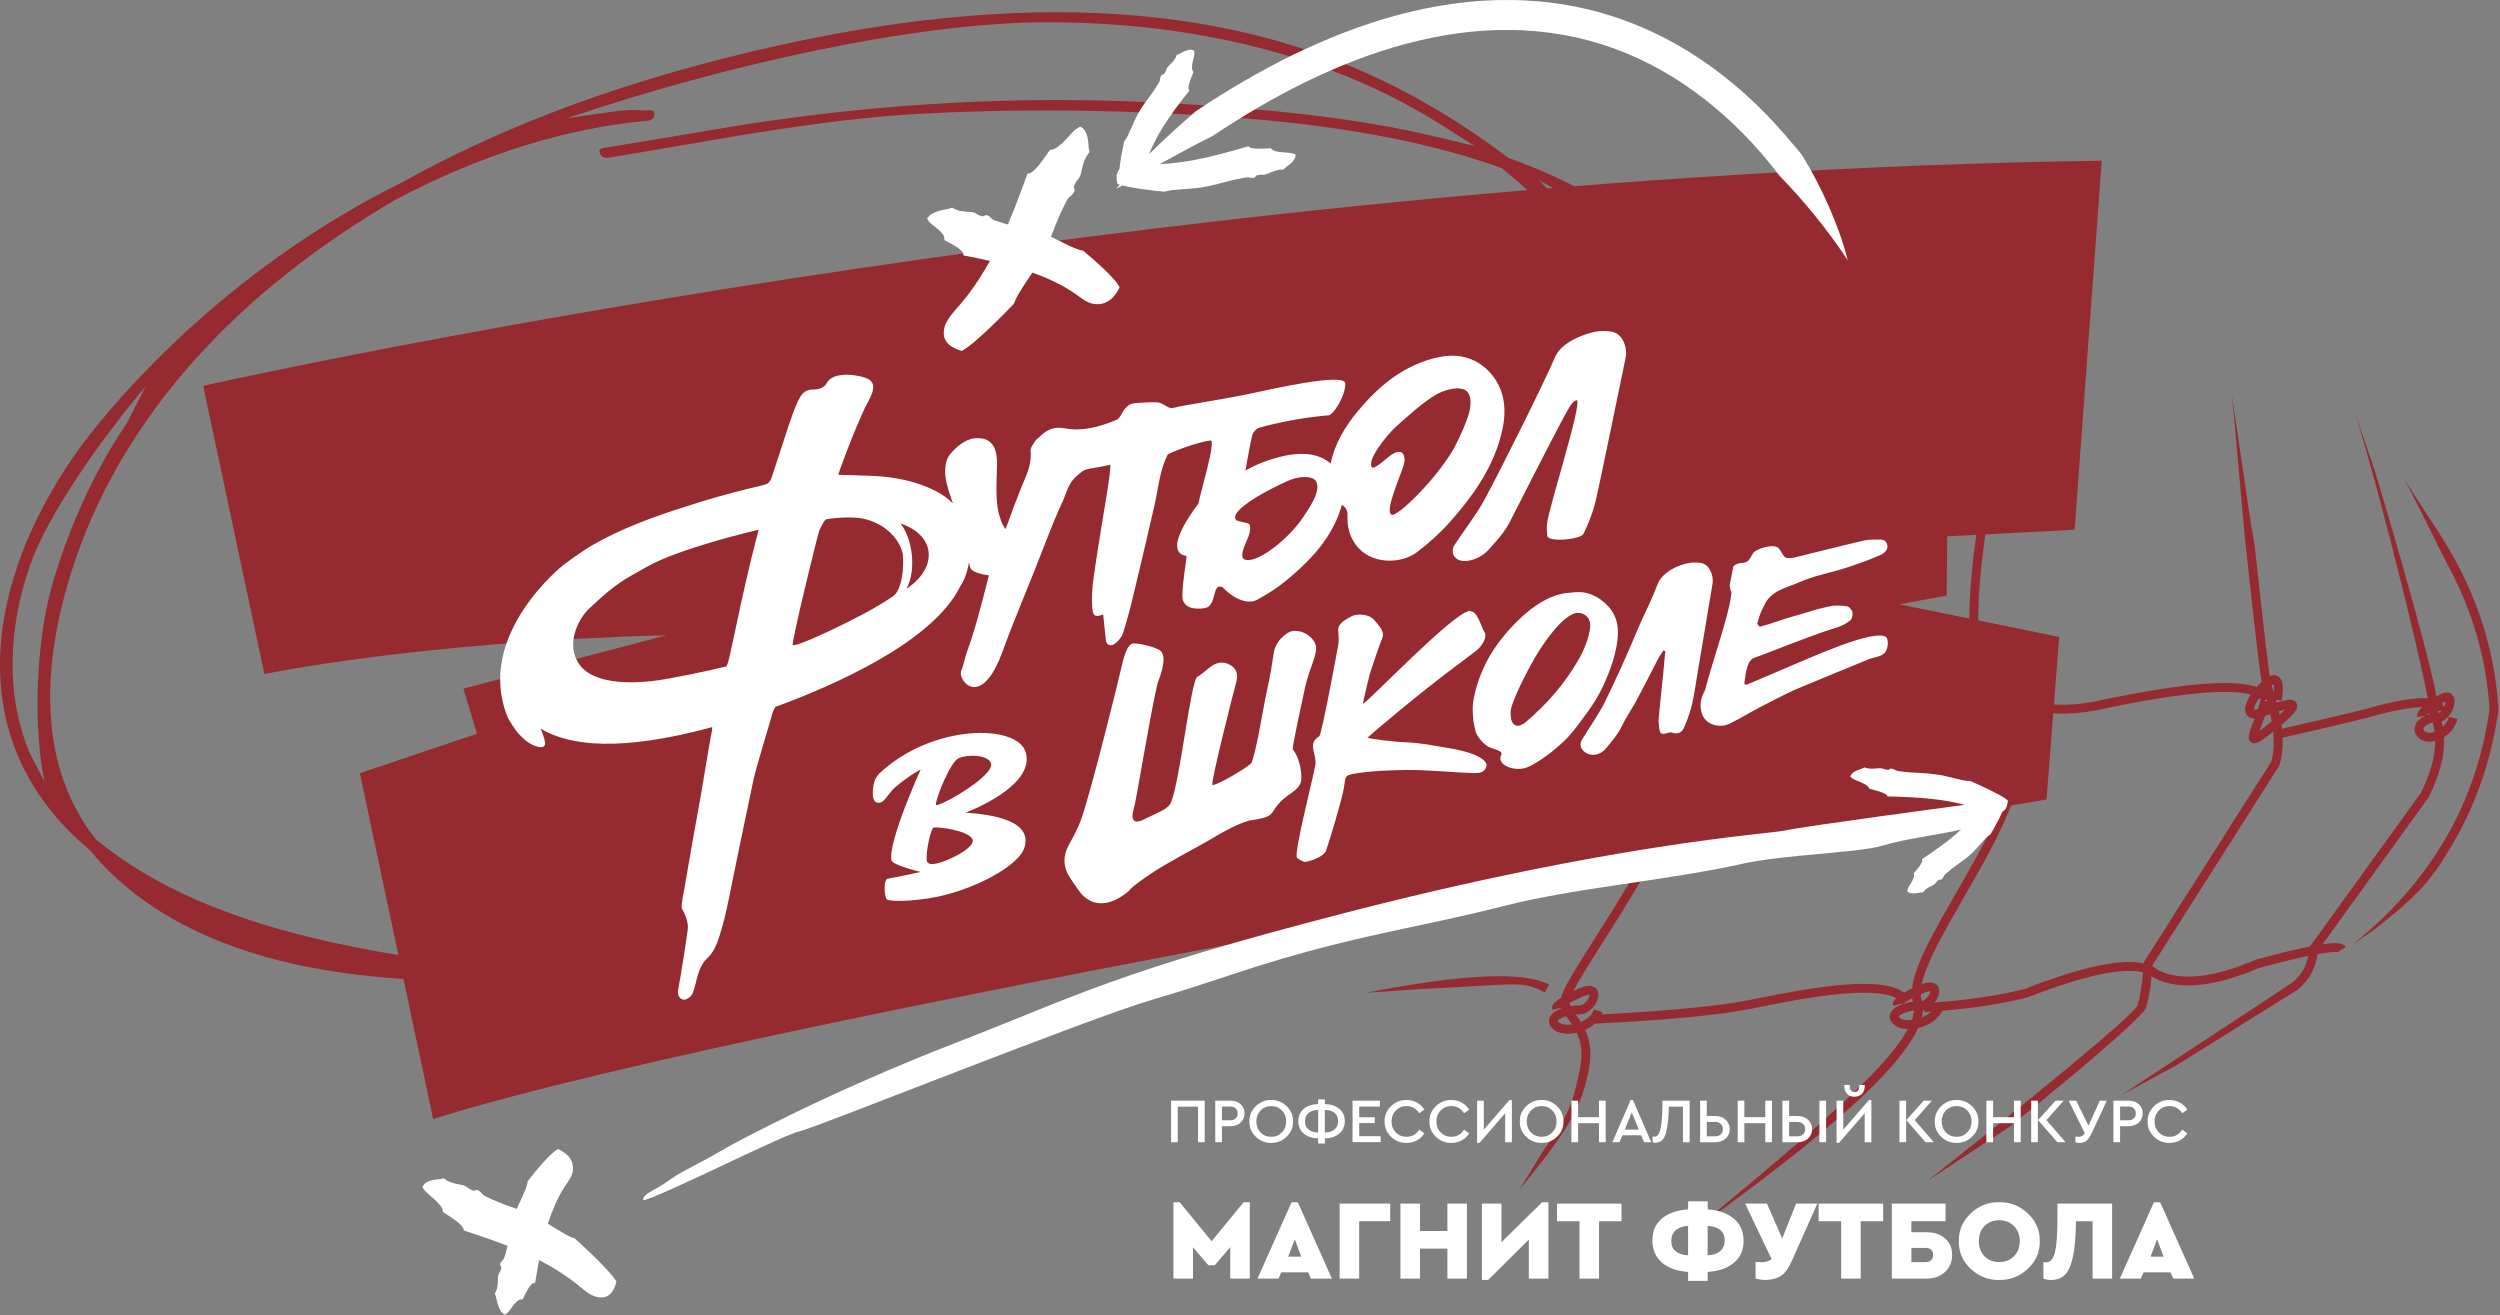 <?xml version="1.0" encoding="UTF-8"?> <svg xmlns="http://www.w3.org/2000/svg" width="804" height="423" viewBox="0 0 804 423" fill="none"><rect x="0" y="0" width="804" height="423" fill="#808080" stroke="none"/> <g clip-path="url(#clip0_573_42202)"> <g clip-path="url(#clip1_573_42202)"> <path fill-rule="evenodd" clip-rule="evenodd" d="M444.32 215.08C485.82 206.23 511.46 204.02 520.63 208.54L521.89 205.97C512.08 201.14 486.68 203.15 444.46 212.13L444.32 215.09V215.08Z" fill="#CCCCCC"></path> <path fill-rule="evenodd" clip-rule="evenodd" d="M496.83 319.13L498.13 316.59C489.85 312.34 470.47 313.21 439.25 319.28L456.63 318.09C488.37 316.62 489.13 315.19 496.83 319.14V319.13Z" fill="#952B30"></path> <path fill-rule="evenodd" clip-rule="evenodd" d="M543.61 222.33C593.36 220.42 622.15 218.92 629.19 217.88L628.77 215.05C621.84 216.08 593.15 217.56 543.5 219.47L543.61 222.33Z" fill="#CCCCCC"></path> <path fill-rule="evenodd" clip-rule="evenodd" d="M803.49 228.27C802.55 211.32 797.77 194.94 789.3 179.57C787.84 176.93 786.27 174.31 784.59 171.7L772.85 153.6C774.94 156.71 785.05 177.78 786.8 180.95C795.04 195.89 799.7 211.82 800.63 228.28C798.5 243.3 793.72 257.27 786.42 269.8C779.09 282.37 769.01 293.85 756.45 303.92L764.31 298.4C777.14 288.11 781.38 284.12 788.89 271.24C796.41 258.36 801.32 243.99 803.48 228.54L803.51 228.4V228.26L803.49 228.27Z" fill="#952B30"></path> <path fill-rule="evenodd" clip-rule="evenodd" d="M725.56 308.61L725.37 308.68C711.78 314.5 701.27 315.62 694.12 312C693.56 311.54 692.93 311.14 692.23 310.8C692.24 310.65 692.25 310.5 692.26 310.35L732.91 246.4L733.01 246.24L733.07 246.06C733.88 243.5 734.21 240.57 734.08 237.24C752.07 233.15 762.51 230.62 765.98 229.53C772.39 227.97 776.43 227.44 778.97 227.38C777.52 228.77 777.22 229.74 777.36 230.61L779.91 230.2C778.61 230.83 777.49 231.73 776.92 232.84C776.25 234.14 776.42 235.59 777.38 236.81C778.22 237.86 779.52 238.46 781.04 238.53C781.65 238.56 782.29 238.51 782.95 238.36C783.02 238.34 783.1 238.32 783.17 238.31C783.17 243.26 781.64 248.82 778.59 254.94L742.9 304.38C738.82 305.19 733.23 306.54 725.55 308.61H725.56ZM531.53 159.39C529.08 174.29 527.18 191.09 528.58 204.86C527.46 205.44 526.62 206.22 526.06 207.2C525 209.07 525.06 211.58 526.21 214.67L528.89 213.67C528.05 211.41 527.93 209.71 528.55 208.61C528.66 208.41 528.8 208.24 528.97 208.07C529.23 209.79 529.53 211.46 529.91 213.05L529.35 213.52L530.01 213.46C530.32 214.74 530.67 215.96 531.08 217.14C529.94 217.24 528.7 217.28 527.38 217.24L527.3 220.1C529.04 220.15 530.65 220.08 532.15 219.9C533.56 223.14 535.4 225.9 537.74 228.02C551.68 240.66 527.34 279.03 512.79 301.95C506.41 312.02 502.77 317.84 502.03 320.88C499.41 322.53 498.93 323.64 499.2 324.76L501.98 324.1C502 324.19 502 324.28 502 324.35C500.32 325 498.9 325.96 498.37 327.24C498.12 327.82 497.73 329.35 499.36 330.86C500.39 331.81 501.93 332.35 503.73 332.44C504.77 332.49 505.9 332.38 507.06 332.12C508.41 334.95 509.22 338.67 508.01 344.27C505.72 354.93 504.79 358.32 496.02 370.53L488.62 382.67C505 362.67 508.38 356.14 510.8 344.87C512.13 338.67 511.26 334.42 509.8 331.22C510.99 330.69 512.04 330.01 512.92 329.21C536.27 328.04 553.08 326.44 562.88 324.47L564.41 324.16C572.23 322.58 582.93 320.42 592.5 319.59C602.38 318.73 607.36 319.64 609.81 320.97C608.78 321.92 608.6 322.69 608.79 323.47L611.57 322.79C611.59 322.87 611.6 322.95 611.6 323.02C609.9 323.66 608.47 324.61 607.95 325.88C607.71 326.45 607.34 327.95 608.97 329.42C610 330.35 611.54 330.87 613.32 330.96C613.39 330.96 613.46 330.96 613.53 330.96C611.45 334.88 607.5 340.11 600.52 347.08C592.693 354.9 581.8 364.673 567.84 376.4L546.38 394.33C571.8 376.16 590.69 360.94 602.54 349.1C609.87 341.77 614.64 335.64 616.89 330.59C617.01 330.56 617.13 330.54 617.25 330.51C620.74 329.6 623.43 327.59 624.64 325.06C635.43 324.14 644.68 322.68 652.18 320.71L652.34 320.66C665.2 315.64 681.15 310.61 689.21 312.72C688.78 317.52 688.16 321.12 687.37 323.41C686.62 325.08 676.89 334.6 620.11 379.6L646.24 362.4C678.84 336.26 689.56 325.79 690.06 324.37C690.89 321.97 691.53 318.54 691.97 313.94C692.11 314.05 692.26 314.15 692.39 314.26L692.52 314.37L692.67 314.45C700.6 318.56 711.95 317.51 726.41 311.33C733.45 309.43 738.58 308.2 742.32 307.41C741.75 310.72 740.09 313.54 737.28 315.97L682.09 352.25L700.1 342.5L738.99 318.26L739.09 318.18C742.7 315.07 744.78 311.26 745.28 306.83C750.5 305.88 751.86 306.12 752.21 306.29C752.18 306.27 752.07 306.2 751.99 306.06L754.42 304.55C753.82 303.58 752.57 302.84 746.95 303.66L780.98 256.51L781.05 256.41L781.1 256.31C784.63 249.24 786.27 242.81 786.01 237.08C787.94 235.86 789.66 233.89 790.34 231.22L787.57 230.52C787.23 231.86 786.52 232.96 785.64 233.79C785.52 233.17 785.38 232.55 785.22 231.95C786.87 231.47 788.22 229.7 788.91 227.9C789.7 225.83 789.53 224.14 788.44 223.25C787.35 222.36 785.78 222.56 783.78 223.83C783.7 223.88 783.61 223.93 783.53 223.99C782.7 217.65 773.59 183.9 763.65 151.13L757.49 133C767.43 165.7 779.9 218.26 780.71 224.56C777.86 224.37 773.18 224.83 765.25 226.77L765.16 226.8C761.89 227.84 751.35 230.39 733.85 234.37C733.8 233.97 733.75 233.56 733.7 233.14C738.2 229.33 739.39 227.57 738.54 226.08C737.72 224.63 735.79 224.84 732.21 225.97C732.14 225.68 732.05 225.39 731.97 225.09L733.8 225.38C734.53 220.71 734.14 218.33 732.53 217.45C731.67 216.98 730.77 217.1 729.92 217.47C729.17 212.12 727.56 198.17 725.14 175.86V175.8C724.76 173.34 724.36 170.99 723.94 168.75L717.66 126.35C718.13 128.75 721.89 173.53 722.3 176.19C725 201.06 726.65 215.23 727.31 219.33C726.76 219.84 726.22 220.38 725.72 220.95C719.65 218.81 705.88 218.68 673.23 225.7C664.5 227.31 656.51 226.87 649.45 224.39C649.89 222.74 649.66 220.73 648.75 218.37L646.08 219.4C646.92 221.56 647.04 223.19 646.44 224.25C645.95 225.14 644.83 225.75 643.15 226.06C642.44 226.19 641.86 226.26 641.36 226.3C640.94 225.58 640.54 224.81 640.16 223.99L645.7 219.48L641.11 219.85C640.1 219.93 639.29 219.94 638.63 219.9C638.4 219.12 638.18 218.31 637.98 217.47C640.35 216.33 643.57 215.81 647.58 215.93L647.66 213.07C643.52 212.95 640.08 213.47 637.37 214.61C636.24 208.39 635.92 200.75 636.42 191.71C636.92 182.77 638.17 173.36 639.6 164.64L636.72 164.5C633.9 181.73 631.84 201.44 634.75 216.06C634.25 216.42 633.79 216.81 633.36 217.24L632.97 217.63L632.94 218.18C632.88 219.39 633.28 220.45 634.08 221.22C634.67 221.79 635.46 222.2 636.48 222.45C636.56 222.67 636.63 222.88 636.71 223.09L635.98 223.69L635.89 224.22C635.55 226.18 636.22 227.32 636.85 227.94C637.54 228.62 638.5 229.02 639.77 229.14C640.71 230.53 641.77 231.78 642.96 232.86C654.4 243.23 640.93 266.61 629.05 287.24C622.02 299.45 615.76 310.32 614.92 317.87C613.91 318.36 613.05 318.8 612.33 319.22C604.95 313.68 583.61 317.36 563.83 321.35L562.29 321.66C552.96 323.54 537.09 325.07 515.09 326.23C515.19 326 515.28 325.77 515.37 325.53L512.65 324.64C512.02 326.55 510.25 327.9 508.41 328.69C507.84 327.79 507.26 326.98 506.73 326.23C507.07 326.21 507.41 326.2 507.76 326.22C510.3 326.34 512.6 324.16 513.58 321.95C514.31 320.28 514.18 318.79 513.24 317.86C512.1 316.74 510.17 316.8 507.5 318.03C506.94 318.29 506.43 318.53 505.94 318.77C507.77 315.2 511.4 309.47 515.19 303.5C531.19 278.28 555.37 240.18 539.64 225.92C537.81 224.26 536.27 222.08 535.02 219.39C537.76 218.69 539.97 217.5 541.59 215.81L541.97 215.42L542 214.88C542.06 213.63 541.66 212.55 540.84 211.76C540.09 211.04 539.02 210.57 537.59 210.35L538.97 209.2L539.06 208.68C539.4 206.66 538.71 205.5 538.07 204.88C536.81 203.64 534.6 203.34 531.33 203.96C530.87 198.97 530.8 193.29 531.16 186.9C531.66 177.86 532.94 168.34 534.39 159.55L531.51 159.41L531.53 159.39ZM651.38 317.97C669.51 310.9 682.06 308.21 689.43 309.85V309.79L689.46 309.43L689.65 309.12L730.4 245.02C731.22 242.35 731.43 239.1 731.06 235.32C727.75 238 726.07 239.09 724.9 239.04C724.55 239.02 724.24 238.9 723.95 238.69C722.57 237.7 723.23 235.97 724.54 232.51C724.71 232.06 724.89 231.58 725.08 231.08C723.5 231.08 722.75 230.3 722.41 229.72C721.51 228.14 722.29 225.73 723.86 223.36C718.14 221.79 704.71 221.86 673.82 228.5H673.78C669.29 229.34 664.99 229.65 660.88 229.45C656.32 229.23 652.02 228.37 647.98 226.89C646.97 227.86 645.53 228.53 643.68 228.87C643.52 228.9 643.36 228.92 643.2 228.95C643.74 229.6 644.3 230.2 644.9 230.75C658.04 242.67 643.97 267.11 631.54 288.68C625.39 299.36 619.5 309.59 618.03 316.49C620.24 315.68 621.86 315.76 622.85 316.75C623.77 317.66 623.89 319.11 623.18 320.72C622.93 321.3 622.57 321.87 622.15 322.4C633.71 321.52 643.53 320.03 651.37 317.98L651.38 317.97ZM618.07 327.22C618.27 326.39 618.39 325.59 618.42 324.83C618.57 324.8 618.72 324.77 618.87 324.72L618.92 325.49C619.61 325.44 620.29 325.4 620.97 325.35C620.17 326.15 619.13 326.78 618.08 327.22H618.07ZM610.89 327.3C610.69 327.12 610.62 327 610.6 326.96C610.81 326.34 613.01 325.29 615.54 324.99C615.47 325.87 615.26 326.89 614.84 328.06C613.14 328.24 611.63 327.97 610.89 327.3ZM615.18 322.16C614.1 322.29 612.97 322.54 611.92 322.9C612.34 322.55 613.21 321.96 614.95 321.06C615.01 321.44 615.08 321.8 615.18 322.16ZM619.94 320.59C619.39 321.29 618.71 321.78 618.09 321.97C618.06 321.88 618.04 321.78 618.01 321.68C617.82 321.1 617.72 320.45 617.69 319.74C617.88 319.65 618.08 319.57 618.28 319.48C619.7 318.85 620.43 318.78 620.73 318.8H620.79C620.77 319.12 620.55 319.83 619.94 320.6V320.59ZM731.27 222.63C731.05 221.9 730.8 221.15 730.55 220.39C730.83 220.21 731.03 220.11 731.15 220.05C731.25 220.35 731.38 221.07 731.27 222.63ZM727.21 233.52C727.01 234.05 726.8 234.61 726.61 235.12C727.49 234.49 728.77 233.49 730.6 231.98C730.48 231.22 730.33 230.45 730.16 229.66C729.93 229.74 729.72 229.81 729.52 229.88C729.13 230.01 728.76 230.14 728.39 230.27C727.98 231.45 727.57 232.54 727.19 233.52H727.21ZM729.17 225.64C729.11 225.4 729.04 225.16 728.97 224.92L728.14 225.38L729.17 225.64ZM726.53 224.51C725.3 226.26 724.8 227.68 724.88 228.21C725.03 228.23 725.42 228.24 726.15 228.01C726.45 227.08 726.74 226.1 727 225.09L727.26 225.15C727.07 224.93 726.82 224.71 726.52 224.5L726.53 224.51ZM734.88 228.17C734.29 228.32 733.6 228.53 732.9 228.75C732.98 229.11 733.06 229.48 733.13 229.84C733.91 229.15 734.47 228.6 734.88 228.17ZM786.54 225.62C786.52 226.03 786.34 226.72 785.99 227.43C785.84 227 785.6 226.61 785.29 226.26C785.29 226.26 785.31 226.25 785.32 226.24C785.91 225.86 786.3 225.7 786.54 225.62ZM784.03 228.64H785.19C784.8 229.06 784.48 229.23 784.35 229.22C784.33 229.22 784.3 229.22 784.28 229.22C784.2 229.03 784.11 228.83 784.03 228.64ZM782.35 232.32C781.06 232.68 779.85 233.4 779.47 234.14C779.36 234.36 779.29 234.59 779.63 235.02C780.11 235.62 781.13 235.82 782.36 235.56C782.57 235.51 782.78 235.45 782.99 235.38C782.85 234.33 782.64 233.3 782.35 232.31V232.32ZM781.16 229.26C780.83 229.55 780.62 229.78 780.47 229.96C780.76 229.84 781.05 229.74 781.34 229.65C781.28 229.52 781.22 229.39 781.16 229.27V229.26ZM501.31 328.76C501.05 328.51 501.01 328.37 501.01 328.37C501.07 327.98 502.16 327.29 503.68 326.79C503.96 327.21 504.25 327.62 504.55 328.04C504.88 328.5 505.22 328.98 505.55 329.48C503.72 329.73 502.08 329.46 501.3 328.75L501.31 328.76ZM502.29 324.21C502.29 324.21 502.29 324.23 502.3 324.25C502.27 324.26 502.24 324.27 502.21 324.28C502.24 324.26 502.26 324.24 502.29 324.21ZM508.72 320.62C510.14 319.97 510.86 319.9 511.16 319.91C511.18 319.91 511.2 319.91 511.22 319.91C511.22 320.24 511 320.99 510.36 321.83C509.62 322.79 508.66 323.39 507.93 323.35C507.09 323.31 506.11 323.37 505.1 323.53C504.95 323.2 504.85 322.88 504.8 322.56C505.75 322.03 507.03 321.39 508.72 320.61V320.62ZM532.9 213.22L533.88 213.14C537.46 212.84 538.57 213.51 538.88 213.81C538.97 213.9 539.07 214.02 539.13 214.23C537.84 215.38 536.11 216.2 533.96 216.7C533.57 215.61 533.22 214.45 532.9 213.22ZM531.68 206.8C531.74 206.79 531.79 206.77 531.85 206.76C535.04 206.15 535.91 206.72 536.1 206.9C536.28 207.07 536.32 207.38 536.32 207.7L532.39 210.99C532.11 209.66 531.88 208.27 531.69 206.8H531.68Z" fill="#952B30"></path> <path d="M166.17 314.97C168.51 315.15 170.94 315.32 173.4 315.49C185.26 316.3 197.54 316.71 209.89 316.71C245.62 316.71 283.08 313.41 324.44 306.62C386.29 296.47 436.8 282.05 474.55 263.75C500.71 251.08 520.73 236.48 534.07 220.38C541.5 211.41 546.98 201.8 550.35 191.83C553.96 181.18 555.27 169.8 554.25 158C553.71 151.79 552.54 145.43 550.77 139.09L550.64 138.63L550.72 138.16C553.15 124.46 551.91 111.6 547.05 99.92C541.86 87.45 532.62 76.65 519.59 67.81C509.85 61.2 498.34 55.51 485.37 50.89L485.07 50.78L484.82 50.59C470.59 39.76 454.88 30.38 439.37 23.47C424.26 16.74 407.86 11.68 390.63 8.45C374.66 5.45 357.53 3.93 339.71 3.93C321.89 3.93 302.66 5.47 282.81 8.5C265.25 11.18 246.56 15.13 227.24 20.23C190.44 29.95 157.43 42.9 129.14 58.74L129.09 58.77L129.04 58.79C92.95 76.64 58.6 103.88 32.31 135.51C14.63 156.8 3.38 180.86 0.65 203.24C-0.86 215.64 0.24 227.41 3.92 238.22C7.92 249.99 15 260.67 24.97 269.95C26.21 271.11 27.51 272.25 28.94 273.45L29.09 273.57L29.21 273.72C31.32 276.3 33.65 278.82 36.13 281.19C48.86 293.37 65.91 302.43 86.82 308.11C104.61 312.94 125.37 315.4 148.54 315.4C154.17 315.4 160.03 315.25 165.93 314.96H166.06H166.19L166.17 314.97ZM549.56 156.46C550.28 162.3 550.4 168.15 549.93 173.83C548.91 185.93 544.73 197.59 537.49 208.51C531.12 218.12 522.22 227.37 511.05 236.01C493.6 249.51 470.77 261.6 441.26 272.97C415.93 282.73 387.74 290.91 357.47 297.29C330.79 302.91 301.57 307.32 270.6 310.4C253.05 312.15 235.58 313.17 218.68 313.43H212.42C246.42 308.44 282.2 298.89 309.59 292.78C341.86 285.58 370.84 277.4 398.19 267.77C431.6 256.01 458.72 243.18 481.09 228.57C494.33 219.92 505.93 210.56 515.58 200.75C526.12 190.02 534.66 178.42 540.94 166.27C542.71 162.85 544.3 159.36 545.65 155.92L548.6 148.43L549.59 156.44L549.56 156.46ZM508.13 65.2C511.41 66.99 514.59 68.87 517.57 70.79C527.1 76.94 534.48 84.35 539.51 92.81C544.17 100.64 546.85 109.41 547.48 118.88L548.2 129.74L543.59 119.91C539.35 110.88 533.89 101.84 527.36 93.05C521.1 84.61 513.83 76.37 505.76 68.54L494.84 57.95L508.15 65.2H508.13ZM9.61 242.33C5.74 233.14 3.87 223 4.06 212.19C4.23 202.21 6.14 191.92 9.73 181.6C15.35 165.45 33.27 140.12 46.83 124.31L40.85 135.98C29.71 152.42 22.16 170.1 17.07 187.1C11.21 206.68 10.82 235.11 14.31 251.33L9.62 242.32L9.61 242.33ZM165.11 311.68H165H164.89C145.05 310.01 125.75 307.16 107.5 303.22C74.37 296.05 49.33 285.19 30.95 270.02L30.78 269.88L30.64 269.7C21.74 258.35 16.89 244.38 16.21 228.16C15.66 215.01 17.85 200.39 22.71 184.71C30.46 159.73 44 136.4 62.94 115.36C80.24 96.15 102.03 78.85 127.7 63.93L127.74 63.91L127.78 63.89C155.16 49.59 182.24 41.16 208.28 38.81C210.07 38.65 210.49 37.34 210.46 36.67C210.42 35.85 209.92 35.43 208.96 35.43C208.86 35.43 208.75 35.43 208.64 35.44C205.38 35.73 204.5 34.88 197.27 35.88L182.54 37.98C232.15 21.13 294.2 7.16 336.82 7.16C352.95 7.16 368.66 8.4 383.51 10.86C399.29 13.47 414.53 17.51 428.8 22.88C440.86 27.41 452.59 33.26 463.67 40.24L474.34 46.97L462.12 44.04C435.08 37.55 405.91 35.05 380.94 33.47C367.36 32.61 353.64 32.17 340.14 32.17C321.9 32.17 303.38 32.97 285.09 34.54C267.03 36.09 248.56 38.46 230.19 41.57C215.72 44.03 204.6 45.88 194.13 47.59C192.73 47.82 192.78 48.54 192.8 48.8C192.86 49.62 193.64 50.77 195.17 50.77C195.35 50.77 195.53 50.75 195.71 50.72C203.1 49.52 210.59 48.22 217.84 46.97C243.42 42.56 269.88 37.99 296.49 36.56C309.39 35.87 322.71 35.52 336.08 35.52C346.67 35.52 357.56 35.74 368.44 36.17C391.13 37.08 409.38 38.55 425.88 40.8C447.54 43.76 466.08 48.05 482.56 53.91L482.89 54.03L483.16 54.25C496.59 65.13 509 77.94 520.02 92.33C525.81 99.89 530.83 107.41 534.92 114.69C539.52 122.86 543.12 131.01 545.63 138.9L545.8 139.44L545.68 140C541.19 160.29 528.69 181.97 511.4 199.48C464.55 246.93 390.02 269.93 323.3 286.16C236.98 307.16 196.23 310.85 165.06 311.7L165.11 311.68Z" fill="#952B30"></path> <path d="M115.74 248.68L139.3 359.87C251.55 324.61 658.16 257.11 658.16 257.11L662.23 204.85L610.89 194.35L626.04 191.52L626.23 172.48L667.2 170.37L675.92 51.67C366.33 56.19 65.34 124.08 65.34 124.08L85.03 216.77C85.03 216.77 134.06 206.41 214.32 204.29L149.04 221.45L153.39 235.95L115.74 248.66V248.68Z" fill="#952B30"></path> <path d="M410.73 259.04C408.54 261.93 409.49 262.86 401.6 263.91C397.79 265.08 393.02 267.63 388.16 270.62C386.68 271.53 374.57 277.86 369.88 281.16C369.27 281.59 364.31 284.78 362.91 286.65C354.54 293.53 349.3 289.73 346.99 286.47C346.27 285.45 344.48 282.89 343.82 281.81C340.95 277.07 343 273.08 343.76 271.69C345.21 269.03 346.71 266.34 347.71 263.5C351.16 253.66 360.13 217.04 360.6 214.84C361.15 212.32 362.34 207.03 364.51 206.91C366.2 206.81 372.21 208.17 373.33 209.43C374.23 210.43 375.11 212.42 372.21 219.93C369.61 231.29 365.5 257.17 364.66 259.94C363.19 264.82 365.71 264.63 367.62 263.66C372 261.42 375.68 260.37 376.62 258.01C379.47 251.16 382.99 218.85 385.04 217.68C386.78 216.69 388.19 215.16 389.88 214.06C391.9 212.74 394.08 212.79 396.07 214.14C397.85 215.34 398.14 217.32 397.63 219.16C396.7 222.56 389.06 252.55 389.94 252.49C391.82 252.38 401.62 246.65 402.55 245.23C404.46 239.69 406.06 228.35 407.55 221.65C408.43 217.71 409.09 213.71 409.7 209.72C410.21 206.36 413.52 203.33 415.63 202.96C418.41 202.48 421.76 204.24 422.95 206.94C424.23 209.83 421.12 214.52 419.68 221.19C418.58 226.31 415.46 240.58 415.76 240.96C418.32 244.21 418.82 249.8 418.38 251.51C417.21 254.82 413.55 255.35 410.74 259.06L410.73 259.04ZM423.12 244.96C423.27 246.86 416.05 273.68 417.09 275.87C417.19 276.08 419.18 277.26 419.69 277.2C421.85 276.93 425.86 275.32 426.45 273.58C427.74 269.83 430.9 259.37 431.99 254.42C432.98 249.91 431.79 249.36 436.06 248.72C441.8 247.86 445.69 247.79 451.46 247.64C458.47 247.47 466.85 248.42 473.87 248.62C475.63 248.67 477.53 248.55 478.07 246.35C478.07 246.35 479.17 242.73 465.46 240.51C460.41 239.69 457.1 238.93 452.36 238.74C447.73 238.56 439.9 237.52 439.81 237.22C442.09 235.1 456.21 223.2 467.95 214.39C469.49 213.34 472.95 210.56 474.49 209.47C476.79 207.84 478.35 204.65 477.45 203.37C476.3 201.73 475.22 196.02 472.34 196.54C466.91 197.53 440.32 225.39 438.29 226.4C438.5 225 440.39 217.15 440.58 216.58C441.87 212.75 443.07 208.89 444.56 205.14C445.41 202.99 443.29 201.05 441.96 199.41C440.49 197.6 436.63 197.08 434.48 198.29C432.48 199.41 430.25 200.57 430.37 202.71C430.46 204.32 430.67 205.98 430.37 207.53C429.36 212.84 425.44 234.29 424.31 236.78C420.76 238.92 422.81 241.39 423.09 244.93L423.12 244.96ZM606.24 204.67C603.63 203.54 596.28 205.91 590.35 208.2C580.98 211.82 571.82 215.99 562.54 219.86C561.44 220.32 560.81 220.6 561.08 219.1C561.34 217.66 561.6 212.33 564.22 211.53C565.63 211.1 572.47 208.37 575.66 207.17C582.23 204.71 584.21 203.86 590.91 201.73C592.39 201.26 593.86 200.48 595.06 199.51C595.65 199.03 595.91 197.71 595.74 196.88C595.59 196.15 594.72 195.1 594.05 195.01C592.18 194.76 590.18 194.59 588.37 194.99C582.78 196.21 582.09 196.77 576.56 198.27C572.74 199.31 569.82 200.56 566.03 201.54C565.74 201.61 565.07 200.67 565.15 200.39C566.22 196.73 566.4 196.76 567.4 194.61C569.62 189.82 574.66 189.02 578.74 187.21C583.39 185.15 588.55 184.26 593.43 182.69C597.16 181.49 600.86 180.16 604.46 178.62C605.9 178.01 607.78 176.66 606.67 174.53C606.34 173.9 606.17 173.75 604.84 173.52C603.11 173.59 601.34 173.41 599.69 173.78C592.99 175.32 586.33 177.05 579.64 178.66C577.97 179.06 576.18 179.7 574.58 179.43C573.64 179.27 572.97 177.52 572.18 176.49C572.13 176.43 572.08 176.38 572.03 176.32C570.67 174.68 564.86 176.43 563.89 177.8C563.22 178.76 562.75 180.04 561.84 180.61C560.58 181.4 558.88 180.61 557.42 182.18L556.26 188.28C556.78 191.94 557.05 188.88 556.7 191.71C555.9 198.23 550.74 212.6 548.35 221.92C546.92 224.59 546.5 226.74 547.33 229.49C548.4 233.03 553 234.37 556.34 232.69C558.55 231.58 560.72 230.4 562.86 229.15C565.35 227.69 574.92 222.83 577.21 221.83C579.07 221.02 599.36 212.66 600.97 212.02C602.71 211.33 604.88 211.27 606.19 209.93C607.11 208.99 607.72 205.31 606.22 204.66L606.24 204.67ZM467.6 175.58C467.12 176.32 467.06 177.79 467.47 178.56C469.36 182.11 475.77 180.06 478.57 176.96C481.09 174.18 483.64 171.48 485.43 168.08C487.27 164.58 500.57 138.21 503.54 133.03C504.22 131.85 505.61 128.81 507.15 128.72C508.74 130.12 498.28 162.62 497.53 168.32C497.36 169.63 497.51 170.99 497.6 172.32C497.75 174.47 508.32 173.56 509.25 171.65C510.69 168.7 511.94 165.61 512.83 162.45C513.92 158.56 521.6 120.62 522.84 114.86C523.42 112.18 522.05 107.41 518.51 106.71C516.7 106.35 514.7 106.34 512.9 106.71C509.97 107.33 506.39 108.71 503.78 110.58C501.83 111.97 500.6 113.51 499.82 115.45C497.57 121.07 482.45 151.43 477.44 160.65C474.61 165.86 470.81 170.54 467.59 175.56L467.6 175.58ZM550.76 187.52C551.14 185.33 549.89 181.49 546.98 181.04C545.5 180.81 543.87 180.86 542.42 181.22C540.06 181.81 538.01 182.64 535.95 184.23C534.41 185.42 533.46 186.71 532.89 188.32C531.24 192.96 528.56 197.9 526.67 202.43C523.39 210.31 519.9 218.11 516.12 225.76C513.98 230.09 511.04 234.01 508.59 238.19C508.23 238.81 508.22 240 508.59 240.62C510.24 243.44 514.18 243.41 516.36 240.8C518.32 238.46 520.31 236.19 521.66 233.37C523.05 230.47 524.93 227.81 526.46 224.97C528.76 220.69 530.91 216.35 533.16 212.05C533.67 211.07 534.33 210.16 534.92 209.22C535.13 209.29 535.34 209.35 535.56 209.42C535.32 211.96 535.1 214.49 534.85 217.03C534.38 221.68 533.86 226.33 533.44 230.98C533.34 232.05 533.5 233.15 533.62 234.23C533.81 235.97 534.3 236.27 535.95 235.82C536.49 235.67 537.14 235.4 537.59 235.57C539.39 236.26 540.84 235.69 541.53 234.11C542.61 231.67 543.53 229.11 544.15 226.52C544.92 223.32 545.31 220.03 545.87 216.78C546.72 211.75 547.58 206.72 548.42 201.69C549.21 196.97 549.96 192.24 550.79 187.52H550.76ZM514.43 222.87C512.97 225.65 511.1 228.28 509.21 230.83C507.32 233.39 505.43 236 503.15 238.19C500.09 241.13 495.64 244.66 491.63 246.57C487.36 248.6 481.05 245.94 482.8 242.82C483.63 241.34 480.05 240.98 478.56 240.08C476.72 238.98 475.35 237.11 474.6 235.49C474.6 235.49 473.98 232.88 473.85 231.79C473.7 230.57 473.54 227.97 473.67 226.7C473.99 223.54 474.89 220.41 476.01 217.46C477.16 214.44 478.65 211.48 480.46 208.77C482.89 205.11 492.89 191.86 503.92 190.71C507.94 190.29 509.57 190.07 513.22 191.86C514.48 192.48 519.27 195.5 520.13 200.91C521.18 207.44 517.49 217.08 514.44 222.87H514.43ZM511.32 200.13C511 198.09 508.73 196.69 506.72 197.17C502.28 198.24 496.39 206.73 493.5 211.71C491.79 214.66 485.81 225.82 485.81 229.04C485.81 232.53 486.75 232.88 487.47 233.31C488.19 233.73 489.86 232.93 490.44 232.44C497.55 226.38 503.02 220.16 507.78 211.97C509.35 209.27 511.91 203.29 511.33 200.13H511.32ZM482.46 141.02C479.47 151.49 473.24 160.06 466.16 168.03C463.04 171.54 459.44 174.72 455.7 177.58C450.73 181.39 440.67 181.8 435.88 175C434.05 172.4 433.27 169.51 433.36 166.42C433.41 164.64 433.33 163.48 431.51 162.34C431.09 164.18 430.4 165.97 429.59 167.73C425.98 175.51 420.08 181.41 413.6 186.74C410.74 189.09 407.55 191.12 404.3 192.89C401.26 194.54 396.78 192.63 393.11 188.82C389.61 187.34 391.52 194.85 387.49 195.56C383.92 196.19 380.28 195.36 380.25 191.76C380.22 187.14 381.83 178.84 381.57 178.77C381.05 178.63 373.08 178.43 385.45 161.87C385.8 159.18 391.29 141.36 389.28 141.65C385.18 142.26 378.81 144.51 375.54 146.15C372.9 151.49 372.67 156.38 371.24 162.65C369.04 172.33 366.77 181.99 364.44 191.63C363.47 195.66 362.44 199.69 361.15 203.62C360.71 204.96 359.59 206.3 358.42 207.1C357.24 207.91 355.82 207.61 355.62 205.7C355.33 202.97 355.06 200.24 354.79 197.62C352.08 198.58 351.4 198.24 351.22 194.71C351.09 192.02 351.22 189.29 351.59 186.62C352.55 179.68 353.67 172.76 354.81 165.85C355.05 164.4 357.66 149.36 356.99 149.5C347.93 151.38 349.52 150.3 346.42 152.97C343.45 155.38 343.18 158.22 341.63 161.54C338.31 168.66 335.66 176.09 332.73 183.39C330.02 190.15 327.27 196.89 324.59 203.67C322.61 208.67 320.54 216.38 316.36 219.75C311.82 223.41 308.21 217.82 309.13 215.7C309.98 213.74 310.28 211.55 311.02 209.53C313.49 202.76 315.45 195.29 318.02 185.03C318.02 185.03 312.5 184.48 312 182.42C311.87 181.89 311.73 181.37 311.6 180.84C311.56 181.27 311.52 181.61 311.46 181.86C310.75 184.77 310.12 186.65 308.77 188.65C299.95 206.59 267.81 220.58 249.37 227.34C248.67 228.42 248.26 229.71 247.92 231.12C247.52 232.77 243.26 246.37 242.3 250.87C240.24 260.5 238.28 270.15 236.27 279.79C235.02 285.75 234.01 291.78 232.38 297.63C231.35 301.3 230.21 305.63 227.61 308C224.21 311.09 224.19 315.82 222.78 319.43C222.4 320.4 220.84 321.6 219.95 321.51C218.53 321.36 217.76 319.98 218.1 318.27C218.92 314.11 220.49 304.02 221.17 299.03C221.38 297.45 221.04 295.22 219.31 292.2C218.89 291.47 219.93 286.79 220.13 285.61C222.43 271.93 222.92 269.64 225.36 255.98C226.28 250.85 227.77 241.08 228.78 235.97C228.97 235.03 229.07 234.35 229.07 233.84C199.76 241.81 183.17 239.94 173.92 234.36C174.74 236.97 177.21 241.44 172.47 240.03C171.42 239.72 169 238.76 165.91 234.93C165.91 234.93 163.38 231.2 163.17 230.43C152.7 204.16 181.15 181.72 181.15 181.72C181.15 181.72 186.98 177.37 190.19 175.51C199.76 169.95 210.12 166.23 220.57 162.89C228.67 160.31 233.19 159.03 241.46 156.96C243.16 156.54 244.91 156.28 246.53 155.66C247.21 155.4 247.86 154.49 248.11 153.74C250.03 148.04 251.81 142.3 253.71 136.6C254.52 134.17 255.41 131.76 256.44 129.42C257.57 126.86 258.7 125.26 261.43 125.28C264.35 125.3 265.43 124.03 265.87 123.19C268.02 119.14 276.65 120.54 279.2 121.88C282.82 123.78 279.48 128.39 278.16 131.17C274.65 138.57 269.92 151.23 269.61 152.7C273.69 152.83 277.22 152.88 280.75 153.05C287.86 153.4 294.71 154.7 301.15 158.03C303.19 159.09 304.95 160.38 306.45 161.88C305.55 159.23 304.57 156.6 304.14 153.88C303.75 151.43 303.97 148.14 305.36 146.34C307.25 143.91 310.38 141.3 313.22 140.99C319.08 140.35 320.82 144.07 320.64 149.87C320.49 154.78 320.15 159.63 321.04 164.47C321.32 165.97 322 167.4 322.49 168.86C322.78 168.89 323.07 170.08 323.36 170.1C324.48 167.55 325.62 163.85 326.69 161.29C327.52 159.3 328.19 157.24 329.07 155.28C330.56 151.97 331.79 148.67 331.45 144.89C331.35 143.85 332.46 142.67 333.09 141.6C333.31 141.23 333.8 141.02 334.12 140.69C336.46 138.32 338.71 137.04 342.59 137.77C348.06 138.8 353.63 137.28 358.82 135.13C359.94 134.66 360.32 133.85 360.9 132.77C361.69 131.31 363.04 129.78 364.89 129.66C367.63 129.48 370.07 129.25 372.27 129.41C373.74 129.52 375.14 130.85 376.2 131.14C377.27 131.43 378.6 130.83 379.75 130.62C386.95 129.32 394.2 128.23 401.36 126.75C407.23 125.54 432.66 119.58 432.66 123.35C432.66 127.45 428.78 133.47 427.27 133.58C422.5 133.93 414.33 135 404.97 137.54C404.02 137.8 402.93 139.1 402.69 140.11C401.98 143.04 401.22 147.47 400.53 151.35C404.24 149.19 408.3 147.7 412.68 146.68C415.03 146.14 417.51 145.85 419.94 146.01C423.25 146.22 425.93 147.32 427.93 149.07C429.22 142.76 432.47 137.32 436.55 132.38C442.03 125.75 448.38 120.02 456.49 116.75C459.32 115.6 462.39 114.75 465.46 114.47C473.96 113.69 480.62 119.14 482.95 126.34C484.52 131.21 483.82 136.18 482.44 141.04L482.46 141.02ZM243.99 170.36C242.57 170.68 218.26 176.38 207.87 182.37C200.79 186.45 198.85 186.9 189.71 195.5C185.69 199.14 181.73 207.67 186.54 213.97C187.75 215.55 192.42 220.94 209.77 219.03C215.42 218.41 229.19 215.43 233.51 214.34C234.61 214.06 237.51 194.8 243.98 170.36H243.99ZM290.34 178.35C290.05 175.77 287.03 169.4 278.67 167.05C273.67 165.65 265.97 166.95 265.97 166.95C265.17 166.92 264.15 169.21 263.5 170.57C263.08 171.45 254.41 206.83 254.95 207.45C255.56 208.14 265.34 203.61 268.27 202.19C273.89 199.48 281.08 195.92 287.16 191.8C290.14 189.79 290.77 182.16 290.34 178.34V178.35ZM289.56 168.34C293.23 172.71 294.95 182.94 291.53 189.35C301.59 182.68 301.16 172.22 289.56 168.34ZM422.11 153.83C420.26 153.02 417.07 153.51 415.28 154.21C411.84 155.56 406.03 158.57 402.93 160.6C399.86 162.61 396.13 165.47 397.49 167.16C397.8 167.55 398.98 167.76 401.24 168.29C402.68 168.63 401.86 171.67 401.5 172.56C400.46 175.1 398.37 179.16 400.28 179.94C403.61 181.31 412.43 175.03 417.77 168.17C418.78 166.88 422.24 161.85 423.12 159.32C424.25 156.09 423.55 154.44 422.11 153.81V153.83ZM470.33 125.08C467.85 124.43 463.94 125.68 461.83 126.91C457.78 129.28 452.51 133.99 449.02 137.15C445.57 140.28 439.27 148.49 441.31 150.35C441.78 150.78 444.1 149.05 445.83 147.55C447.57 146.04 449.63 144.66 450.92 145.64C451.67 146.21 451.85 147.77 451.58 148.95C450.78 152.34 445.24 164.11 447.46 165.51C449.22 166.62 462.37 153.61 467.72 143.94C468.73 142.12 472.07 135.13 472.69 131.78C473.47 127.51 472.27 125.58 470.34 125.07L470.33 125.08ZM329.61 271.96C328.43 278.46 311.92 286.9 298.69 288.9C289.26 290.32 285.68 289.54 285.27 289.29C284.43 288.77 283.93 282.83 285.54 282.57C288.77 282.06 296.09 280.41 296.09 280.41C296.09 280.41 287 278.24 286.7 276.67C285.54 270.59 296.11 247.46 296.11 247.46C296.11 247.46 292.85 249.03 287.88 253.19C285.55 255.13 284.23 259.12 281.72 257.99C280.21 257.31 280.63 253.14 281.19 251.4C281.69 249.83 282.81 248.73 282.81 248.73C299.77 232.79 327.01 232.75 329.83 241.83C333.28 252.96 310.53 261.34 310.53 261.34C331.54 262.71 330.03 269.75 329.62 271.95L329.61 271.96ZM300.98 258.8C300.96 260.19 320.04 249.66 318.71 245.47C317.87 242.81 311.49 242.46 308.29 243.85C305.69 244.99 301 256.49 300.97 258.8H300.98ZM312.7 269.78C311.16 267.18 302.83 265.96 300.28 266.12C299.45 266.17 297.66 273.78 298.07 276.88C298.07 276.88 298.24 278.1 300.25 277.86C304.46 277.36 314.24 272.38 312.7 269.78Z" fill="white"></path> <path d="M179.39 369.57C178.61 370.01 177.79 370.67 176.92 371.53C176.05 372.39 175.18 373.31 174.31 374.28C173.44 375.25 172.61 376.23 171.82 377.22C171.03 378.21 170.33 379.09 169.73 379.86C169.63 380.63 169.42 381.43 169.08 382.28C168.75 383.13 168.38 383.97 168 384.82C167.62 385.67 167.22 386.52 166.81 387.4C166.6 387.87 166.39 388.33 166.21 388.78L165.53 388.53L164.63 388.22C161.94 387.31 159.22 386.21 156.47 384.92C155.86 384.65 155.34 384.27 154.92 383.77C154.5 383.28 154.04 382.94 153.56 382.74C153.29 382.62 153.05 382.65 152.84 382.83C152.63 383.01 152.36 383.02 152.03 382.86C151.27 382.55 150.69 382.22 150.29 381.87C149.88 381.51 149.31 381.25 148.57 381.08C147.96 380.99 147.08 380.81 145.94 380.53C144.8 380.25 143.72 379.72 142.7 378.93C142.12 379.11 141.49 379.23 140.81 379.29C140.13 379.34 139.49 379.44 138.89 379.58C138.29 379.72 137.72 379.94 137.17 380.23C136.62 380.53 136.18 381.03 135.84 381.74C136.29 382.53 136.86 383.23 137.56 383.84C138.26 384.45 138.95 385.06 139.65 385.67C140.35 386.28 140.97 386.92 141.51 387.58C142.06 388.25 142.38 388.99 142.49 389.8L144.37 391.02C145.12 391.51 145.85 392.01 146.55 392.53C147.25 393.05 147.86 393.58 148.37 394.14C148.88 394.7 149.15 395.22 149.16 395.73C152.58 396.83 155.93 397.97 159.23 399.15C160.57 399.63 161.91 400.13 163.24 400.66C162.96 401.81 162.65 402.96 162.3 404.11C162.15 404.63 161.9 405.05 161.55 405.37C161.2 405.69 160.98 406.06 160.88 406.48C160.82 406.72 160.88 406.94 161.05 407.16C161.22 407.38 161.26 407.63 161.18 407.92C161.02 408.58 160.82 409.07 160.58 409.39C160.34 409.71 160.19 410.2 160.15 410.86C160.15 411.42 160.11 412.2 160.03 413.22C159.95 414.24 159.65 415.16 159.13 415.99C159.35 416.56 159.53 417.16 159.66 417.8C159.79 418.44 159.95 419.05 160.14 419.63C160.33 420.21 160.58 420.78 160.89 421.33C161.2 421.89 161.67 422.38 162.3 422.8C162.89 422.51 163.39 422.08 163.8 421.53C164.21 420.98 164.62 420.42 165.04 419.87C165.45 419.32 165.9 418.84 166.38 418.43C166.86 418.03 167.43 417.84 168.08 417.87L168.85 416.31L169.16 415.7C169.37 415.3 169.59 414.9 169.81 414.53C170.15 413.96 170.51 413.48 170.9 413.08C171.29 412.69 171.69 412.52 172.1 412.59C172.58 409.59 173.09 406.64 173.65 403.76L173.37 405.23C175.07 406.11 176.75 407.05 178.4 408.05C181.47 409.89 184.44 412.02 187.31 414.45C189.08 415.91 190.59 416.79 191.85 417.08C193.11 417.37 194.18 417.32 195.06 416.93C195.94 416.54 196.64 415.89 197.15 414.98C197.66 414.07 198.03 413.12 198.24 412.14C197.59 411.09 196.69 409.95 195.55 408.71C194.41 407.47 193.22 406.23 191.96 404.98C190.71 403.73 189.45 402.52 188.19 401.36C186.93 400.2 185.82 399.18 184.84 398.29C183.97 398.04 183.04 397.63 182.03 397.07C181.02 396.51 180.01 395.91 179 395.28C177.98 394.65 176.95 394.01 175.91 393.36L176.2 393.54C176.88 391.41 177.66 389.34 178.54 387.33C179.66 384.77 181.04 382.34 182.67 380.05C183.65 378.63 184.18 377.36 184.26 376.24C184.34 375.12 184.16 374.11 183.73 373.23C183.3 372.35 182.68 371.6 181.87 370.98C181.06 370.36 180.24 369.88 179.41 369.52L179.39 369.57Z" fill="white"></path> <path d="M360.04 92.36C359.55 91.43 358.81 90.44 357.83 89.38C356.85 88.32 355.8 87.27 354.69 86.21C353.58 85.15 352.46 84.14 351.33 83.17C350.2 82.2 349.19 81.35 348.31 80.61C347.42 80.47 346.48 80.18 345.49 79.76C344.51 79.34 343.53 78.88 342.55 78.39C341.57 77.9 340.58 77.41 339.57 76.9C339.03 76.63 338.5 76.38 337.97 76.14L338.29 75.35L338.69 74.31C339.86 71.19 341.25 68.03 342.87 64.85C343.21 64.14 343.68 63.55 344.28 63.07C344.87 62.59 345.29 62.07 345.53 61.51C345.68 61.19 345.65 60.91 345.45 60.66C345.25 60.41 345.25 60.09 345.45 59.7C345.84 58.82 346.25 58.15 346.68 57.69C347.11 57.23 347.45 56.56 347.67 55.7C347.8 54.98 348.04 53.96 348.41 52.63C348.78 51.3 349.44 50.05 350.41 48.88C350.22 48.19 350.1 47.45 350.06 46.65C350.02 45.85 349.93 45.09 349.79 44.38C349.65 43.67 349.41 42.99 349.09 42.33C348.76 41.67 348.19 41.13 347.36 40.71C346.42 41.21 345.58 41.85 344.83 42.65C344.09 43.45 343.35 44.24 342.61 45.04C341.87 45.84 341.1 46.54 340.29 47.16C339.49 47.78 338.6 48.13 337.64 48.23L336.13 50.39C335.53 51.26 334.91 52.09 334.28 52.89C333.65 53.69 333 54.39 332.33 54.97C331.66 55.55 331.03 55.85 330.44 55.84C329.02 59.81 327.55 63.71 326.05 67.54C325.44 69.1 324.79 70.65 324.13 72.19C322.79 71.82 321.45 71.41 320.11 70.96C319.5 70.77 319.02 70.46 318.66 70.04C318.3 69.62 317.88 69.34 317.39 69.21C317.11 69.13 316.85 69.19 316.58 69.38C316.32 69.57 316.02 69.61 315.68 69.5C314.91 69.29 314.35 69.04 313.98 68.74C313.61 68.44 313.04 68.26 312.27 68.18C311.62 68.16 310.69 68.09 309.5 67.95C308.31 67.81 307.24 67.43 306.28 66.79C305.61 67.03 304.89 67.22 304.13 67.34C303.37 67.47 302.65 67.63 301.96 67.83C301.27 68.03 300.6 68.3 299.93 68.65C299.26 68.99 298.67 69.53 298.15 70.25C298.47 70.95 298.95 71.56 299.58 72.06C300.21 72.56 300.85 73.07 301.48 73.57C302.11 74.07 302.66 74.61 303.12 75.19C303.58 75.77 303.78 76.44 303.72 77.21L305.52 78.17L306.23 78.56C306.7 78.82 307.15 79.09 307.59 79.37C308.25 79.79 308.8 80.23 309.25 80.7C309.7 81.17 309.87 81.65 309.78 82.13C313.29 82.8 316.72 83.52 320.09 84.28L318.38 83.9C317.28 85.86 316.11 87.8 314.88 89.71C312.61 93.24 309.99 96.65 307.03 99.93C305.25 101.95 304.16 103.7 303.78 105.16C303.39 106.63 303.41 107.88 303.84 108.93C304.27 109.98 305 110.82 306.06 111.46C307.11 112.1 308.21 112.56 309.35 112.85C310.6 112.12 311.98 111.11 313.48 109.82C314.98 108.53 316.48 107.17 318 105.75C319.52 104.32 320.98 102.89 322.39 101.46C323.8 100.03 325.04 98.75 326.11 97.64C326.44 96.63 326.95 95.55 327.65 94.39C328.35 93.23 329.08 92.06 329.86 90.9C330.64 89.73 331.43 88.55 332.23 87.34L332.01 87.67C334.48 88.55 336.88 89.54 339.21 90.66C342.18 92.08 344.98 93.79 347.61 95.79C349.24 96.99 350.71 97.66 352.03 97.79C353.35 97.93 354.53 97.76 355.58 97.28C356.63 96.81 357.53 96.11 358.29 95.18C359.05 94.25 359.65 93.3 360.09 92.34L360.04 92.36Z" fill="white"></path> <path d="M381.09 16.42C381.53 16.24 381.99 16.11 382.48 16.03C382.97 15.95 383.49 16.03 384.04 16.25C384.14 16.85 384.13 17.45 383.99 18.06L383.57 19.88L383.48 20.33C383.4 20.78 383.35 21.22 383.34 21.65C383.32 22.22 383.48 22.75 383.81 23.21L383.23 24.64L383.01 25.21C382.87 25.59 382.73 25.97 382.61 26.34C382.42 26.9 382.31 27.44 382.25 27.94C382.2 28.44 382.29 28.83 382.53 29.09C380.93 31.1 379.4 33.11 377.91 35.11C376.43 37.11 375.04 39.17 373.75 41.27C372.46 43.38 371.31 45.55 370.29 47.8C370.02 48.39 369.76 49 369.52 49.61C374.36 44.82 379.41 40.21 384.61 35.74C394.58 29.1 404.94 22.97 415.76 17.67C426.61 12.43 437.91 7.93 449.67 4.79C461.41 1.67 473.63 -0.17 485.94 0.01C498.24 0.13 510.59 2.25 522.2 6.48C533.83 10.66 544.65 16.87 554.29 24.43C559.12 28.21 563.66 32.32 567.93 36.68C570.04 38.88 572.12 41.11 574.1 43.43C575.11 44.57 576.05 45.76 577.06 46.9C578.07 48.03 579.09 49.17 579.9 50.47C583.06 55.71 585.87 61.12 588.28 66.67C590.68 72.22 592.8 77.88 594.23 83.7C587.66 73.74 580.19 64.66 572.17 56.39C565.28 47.26 557.27 39.01 548.34 32.02C539.42 25.02 529.51 19.35 518.92 15.54C508.34 11.69 497.11 9.76 485.82 9.64C474.52 9.47 463.18 11.16 452.14 14.09C441.09 17.03 430.36 21.3 419.97 26.32C409.6 31.4 399.6 37.31 389.94 43.75C384.23 46.6 378.6 49.64 372.97 52.78C373.79 52.75 374.61 52.7 375.42 52.63C378.37 52.38 381.29 51.98 384.2 51.44C387.1 50.89 389.98 50.24 392.84 49.47C395.7 48.71 398.59 47.89 401.51 47.02C401.71 47.33 402.11 47.54 402.7 47.65C403.29 47.76 403.94 47.82 404.65 47.82C405.12 47.82 405.6 47.82 406.09 47.8L406.82 47.77L408.67 47.68C409.06 48.14 409.59 48.45 410.24 48.62C410.76 48.75 411.32 48.85 411.9 48.92L412.34 48.96L414.57 49.15C415.31 49.21 416 49.39 416.63 49.68C416.66 50.28 416.53 50.8 416.25 51.23C415.97 51.66 415.63 52.06 415.25 52.42C414.87 52.78 414.44 53.13 413.96 53.48C413.48 53.82 413.07 54.19 412.72 54.56C411.67 54.53 410.68 54.69 409.74 55.04C408.8 55.39 408.09 55.67 407.61 55.9C407 56.13 406.49 56.23 406.05 56.19C405.62 56.15 405.06 56.21 404.39 56.36C404.08 56.42 403.89 56.55 403.81 56.75C403.73 56.95 403.56 57.08 403.32 57.14C402.89 57.24 402.43 57.23 401.93 57.12C401.43 57 400.91 57 400.36 57.11C397.85 57.56 395.44 58.11 393.13 58.76C390.82 59.42 388.38 59.95 385.81 60.36C384.89 60.49 383.92 60.58 382.91 60.66C381.9 60.73 380.9 60.8 379.91 60.87C378.92 60.94 377.96 61.03 377.01 61.14C376.06 61.25 375.22 61.42 374.49 61.66C373.44 61.55 372.23 61.42 370.86 61.27C369.5 61.12 368.11 60.94 366.72 60.73C365.32 60.52 363.97 60.29 362.66 60.03C362.03 59.91 361.45 59.77 360.91 59.63L358.84 60.82L360.12 59.39C359.86 59.3 359.61 59.21 359.38 59.12C359.16 58.41 359.06 57.65 359.08 56.85C359.1 56.05 359.36 55.32 359.85 54.68L359.99 54.51C360.08 53.67 360.2 52.81 360.33 51.93C360.51 50.75 360.7 49.6 360.93 48.47C361.15 47.34 361.35 46.34 361.53 45.47C361.95 44.97 362.33 44.37 362.69 43.66C363.05 42.95 363.39 42.21 363.71 41.46C364.04 40.71 364.37 39.94 364.71 39.16C365.05 38.38 365.4 37.65 365.76 36.97C366.83 35.08 367.98 33.33 369.22 31.73C370.45 30.13 371.62 28.41 372.71 26.58C372.96 26.18 373.09 25.77 373.12 25.33C373.14 24.9 373.26 24.53 373.47 24.23C373.58 24.05 373.75 23.97 373.96 23.97C374.17 23.97 374.35 23.86 374.48 23.64C374.8 23.16 375.01 22.75 375.09 22.39C375.17 22.03 375.4 21.66 375.78 21.26C376.12 20.95 376.58 20.49 377.16 19.87C377.74 19.25 378.15 18.51 378.41 17.68C378.86 17.53 379.31 17.33 379.76 17.07C380.21 16.81 380.66 16.59 381.1 16.41L381.09 16.42Z" fill="white"></path> <path d="M599.63 246.81C600.51 247.12 601.38 247.25 602.27 247.21C603.16 247.17 603.83 247.12 604.29 247.07C604.86 247.04 605.32 247.1 605.68 247.25C606.03 247.4 606.51 247.5 607.12 247.55C607.39 247.59 607.59 247.53 607.71 247.38C607.83 247.23 608.01 247.17 608.23 247.19C608.62 247.22 609 247.35 609.39 247.58C609.78 247.81 610.22 247.96 610.71 248.01C612.94 248.31 615.11 248.5 617.23 248.57C619.35 248.64 621.55 248.86 623.82 249.21C624.63 249.35 625.47 249.53 626.34 249.75C627.21 249.96 628.07 250.18 628.92 250.38C629.77 250.59 630.6 250.77 631.43 250.94C632.26 251.11 633.01 251.19 633.69 251.19C634.55 251.56 635.53 252 636.63 252.5C637.74 253 638.85 253.52 639.97 254.07C641.09 254.62 642.16 255.18 643.19 255.75C644.22 256.32 645.06 256.87 645.7 257.4C645.7 258.05 645.57 258.71 645.34 259.38C645.1 260.05 644.69 260.58 644.1 260.99L643.94 261.1C643.63 261.78 643.31 262.47 642.96 263.16C642.49 264.1 642.01 265.01 641.52 265.9C641.03 266.79 640.59 267.57 640.2 268.25C639.71 268.55 639.23 268.95 638.73 269.46C638.24 269.96 637.75 270.49 637.27 271.03C636.79 271.57 636.3 272.12 635.81 272.68C635.32 273.24 634.82 273.76 634.33 274.23C632.92 275.53 631.47 276.68 630 277.69C628.53 278.7 627.08 279.82 625.67 281.06C625.35 281.33 625.13 281.64 624.99 281.99C624.85 282.35 624.65 282.62 624.39 282.82C624.25 282.94 624.08 282.96 623.91 282.9C623.73 282.84 623.56 282.88 623.38 283.03C622.98 283.34 622.7 283.64 622.53 283.91C622.37 284.19 622.07 284.44 621.64 284.67C621.27 284.83 620.76 285.1 620.11 285.47C619.46 285.84 618.91 286.34 618.47 286.97C618.05 286.97 617.62 287.02 617.17 287.12C616.72 287.22 616.29 287.28 615.87 287.31C615.45 287.34 615.03 287.33 614.6 287.26C614.17 287.2 613.75 286.99 613.35 286.65C613.43 286.12 613.6 285.62 613.89 285.15L614.74 283.73L614.9 283.45C615.11 283.07 615.28 282.69 615.42 282.31C615.59 281.83 615.6 281.36 615.45 280.88L616.32 279.84L616.66 279.42C616.88 279.14 617.1 278.86 617.3 278.58C617.61 278.16 617.85 277.74 618.04 277.34C618.23 276.94 618.25 276.59 618.12 276.3C620.01 275.05 621.84 273.78 623.63 272.5C625.42 271.22 627.14 269.88 628.8 268.46C629.45 267.9 630.09 267.33 630.71 266.75C627.66 267.53 622.97 268.31 618.24 269.15L617.29 269.32C613 270.09 608.76 270.92 605.75 271.87C601.24 273.3 591.31 274.03 581.01 275L579.82 275.11C579.62 275.13 579.42 275.15 579.22 275.17L578.03 275.29C571.48 275.94 564.98 276.73 559.82 277.9C536.82 283.06 506.21 285.59 483.85 291.31C461.48 297.03 442.04 300.03 420.02 306.14C398 312.24 392.49 315.07 370.78 321.44C349.07 327.81 262.69 362.6 257.06 363.85C254.41 364.44 244.22 369.21 233.67 374.18L230.97 375.45C219.96 380.63 209.21 385.66 206.87 386C206.65 385.12 207.63 384.08 209.81 382.88C210.47 382.52 210.99 382.23 211.5 381.95L211.8 381.78C212.85 381.17 213.93 380.48 216.11 378.94C219.54 376.52 225.6 373.84 231.37 370.4C237.14 366.95 267.47 350.84 307.11 335.47C346.75 320.1 358.58 312.66 433.4 293.37C518.93 271.32 567.89 268.27 573.18 267.22C577.94 266.27 591.3 264.37 604.64 262.53L606.31 262.3C616.2 260.94 625.88 259.64 631.84 258.82C631.38 258.7 630.93 258.59 630.47 258.48C627.92 257.89 625.36 257.43 622.77 257.11C620.18 256.78 617.58 256.56 614.97 256.42C612.36 256.29 609.71 256.19 607.02 256.13C606.94 255.82 606.66 255.53 606.19 255.28C605.72 255.03 605.19 254.8 604.6 254.61C604.2 254.48 603.8 254.36 603.39 254.24L602.77 254.07L601.19 253.65C600.98 253.16 600.63 252.75 600.12 252.44C599.72 252.19 599.28 251.95 598.81 251.74L598.45 251.58L596.63 250.82C596.02 250.57 595.49 250.23 595.04 249.82C595.18 249.31 595.43 248.91 595.78 248.62C596.14 248.33 596.53 248.09 596.95 247.89C597.37 247.69 597.83 247.51 598.32 247.35C598.81 247.19 599.26 247 599.66 246.78L599.63 246.81Z" fill="white"></path> <path d="M376.62 367.34V353.97H387.43V367.34H385.28V355.9H378.76V367.34H376.61H376.62Z" fill="white"></path> <path d="M390.82 367.34V353.97H395.7C397.05 353.97 398.14 354.35 398.98 355.11C399.82 355.87 400.24 356.86 400.24 358.06C400.24 359.26 399.82 360.25 398.97 361.02C398.13 361.79 397.04 362.18 395.7 362.18H392.97V367.34H390.82ZM392.97 360.27H395.66C396.4 360.27 396.98 360.08 397.4 359.68C397.82 359.29 398.03 358.76 398.03 358.08C398.03 357.4 397.82 356.87 397.4 356.47C396.98 356.07 396.4 355.87 395.66 355.87H392.97V360.26V360.27Z" fill="white"></path> <path d="M401.81 360.66C401.78 358.76 402.46 357.12 403.86 355.76C405.25 354.4 406.9 353.73 408.82 353.76C410.72 353.73 412.38 354.4 413.79 355.76C415.2 357.12 415.89 358.76 415.85 360.66C415.89 362.56 415.2 364.2 413.79 365.56C412.38 366.92 410.72 367.59 408.82 367.56C406.9 367.59 405.25 366.92 403.85 365.56C402.45 364.2 401.77 362.56 401.81 360.66ZM413.64 360.64C413.64 359.24 413.18 358.06 412.26 357.13C411.34 356.19 410.2 355.72 408.84 355.72C407.48 355.72 406.32 356.18 405.41 357.12C404.5 358.05 404.04 359.23 404.04 360.64C404.04 362.05 404.49 363.26 405.4 364.19C406.3 365.13 407.45 365.6 408.84 365.6C410.23 365.6 411.34 365.13 412.26 364.18C413.18 363.24 413.64 362.05 413.64 360.64Z" fill="white"></path> <path d="M426.07 366.11V367.75H423.92V366.11C422.02 366.07 420.48 365.55 419.3 364.56C418.13 363.57 417.54 362.23 417.54 360.56C417.54 358.89 418.13 357.58 419.3 356.6C420.48 355.62 422.01 355.11 423.92 355.07V353.57H426.07V355.07C427.99 355.11 429.54 355.62 430.72 356.6C431.9 357.58 432.49 358.91 432.49 360.58C432.49 362.25 431.9 363.57 430.72 364.56C429.54 365.55 427.99 366.07 426.07 366.11ZM423.92 364.23V356.94C422.61 356.97 421.58 357.3 420.82 357.95C420.06 358.6 419.69 359.49 419.69 360.62C419.69 361.75 420.06 362.62 420.81 363.24C421.56 363.86 422.6 364.19 423.92 364.22V364.23ZM430.34 360.58C430.34 359.45 429.96 358.56 429.2 357.93C428.44 357.3 427.39 356.96 426.07 356.94V364.23C427.38 364.22 428.42 363.89 429.19 363.24C429.96 362.59 430.34 361.71 430.34 360.59V360.58Z" fill="white"></path> <path d="M434.98 367.34V353.97H443.77V355.89H437.13V359.31H442.13V361.17H437.13V365.4H444.02V367.32H434.99L434.98 367.34Z" fill="white"></path> <path d="M445.29 360.66C445.25 358.76 445.93 357.12 447.34 355.76C448.74 354.4 450.4 353.73 452.32 353.76C453.54 353.76 454.65 354.04 455.66 354.59C456.67 355.14 457.47 355.89 458.05 356.84L456.43 358.03C455.44 356.49 454.08 355.72 452.34 355.72C450.96 355.72 449.82 356.19 448.9 357.13C447.98 358.07 447.52 359.25 447.52 360.66C447.52 362.07 447.98 363.26 448.9 364.19C449.82 365.13 450.96 365.6 452.34 365.6C454.08 365.6 455.44 364.83 456.43 363.29L458.05 364.48C457.47 365.44 456.68 366.19 455.67 366.74C454.66 367.29 453.55 367.56 452.32 367.56C450.4 367.59 448.74 366.92 447.34 365.56C445.94 364.2 445.25 362.56 445.29 360.66Z" fill="white"></path> <path d="M459.71 360.66C459.67 358.76 460.35 357.12 461.76 355.76C463.16 354.4 464.83 353.73 466.74 353.76C467.96 353.76 469.07 354.04 470.08 354.59C471.09 355.14 471.89 355.89 472.47 356.84L470.85 358.03C469.86 356.49 468.5 355.72 466.76 355.72C465.38 355.72 464.24 356.19 463.32 357.13C462.4 358.07 461.94 359.25 461.94 360.66C461.94 362.07 462.4 363.26 463.32 364.19C464.24 365.13 465.38 365.6 466.76 365.6C468.5 365.6 469.86 364.83 470.85 363.29L472.47 364.48C471.89 365.44 471.1 366.19 470.09 366.74C469.08 367.29 467.97 367.56 466.74 367.56C464.82 367.59 463.16 366.92 461.76 365.56C460.36 364.2 459.68 362.56 459.71 360.66Z" fill="white"></path> <path d="M485.47 353.76H486.22V367.35H484.07V358.01L475.79 367.57H475.04V353.98H477.19V363.29L485.47 353.75V353.76Z" fill="white"></path> <path d="M488.77 360.66C488.74 358.76 489.43 357.12 490.82 355.76C492.21 354.4 493.87 353.73 495.78 353.76C497.68 353.73 499.34 354.4 500.75 355.76C502.16 357.12 502.85 358.76 502.81 360.66C502.85 362.56 502.17 364.2 500.75 365.56C499.34 366.92 497.68 367.59 495.78 367.56C493.86 367.59 492.21 366.92 490.81 365.56C489.41 364.2 488.74 362.56 488.77 360.66ZM500.6 360.64C500.6 359.24 500.14 358.06 499.22 357.13C498.3 356.19 497.16 355.72 495.8 355.72C494.44 355.72 493.28 356.18 492.37 357.12C491.46 358.05 491 359.23 491 360.64C491 362.05 491.45 363.26 492.36 364.19C493.26 365.13 494.41 365.6 495.8 365.6C497.19 365.6 498.3 365.13 499.22 364.18C500.14 363.24 500.6 362.05 500.6 360.64Z" fill="white"></path> <path d="M505.37 367.34V353.97H507.52V359.3H514.24V353.97H516.39V367.34H514.24V361.22H507.52V367.34H505.37Z" fill="white"></path> <path d="M528.74 367.34L527.79 365.11H521.77L520.82 367.34H518.53L524.42 353.75H525.15L531.04 367.34H528.73H528.74ZM527.02 363.27L524.79 357.74L522.54 363.27H527.02Z" fill="white"></path> <path d="M534.66 353.98H543.39V367.35H541.24V355.91H536.7C536.61 358.92 536.41 361.25 536.1 362.91C535.8 364.56 535.36 365.74 534.79 366.43C534.22 367.12 533.45 367.49 532.46 367.51C532.07 367.51 531.74 367.46 531.49 367.35V365.51C531.57 365.54 531.76 365.55 532.06 365.55C532.95 365.55 533.59 364.81 533.96 363.31C534.34 361.82 534.56 359.44 534.63 356.17L534.65 353.98H534.66Z" fill="white"></path> <path d="M546.75 367.34V353.97H548.9V358.91H551.59C552.97 358.91 554.09 359.3 554.96 360.09C555.83 360.87 556.27 361.88 556.27 363.13C556.27 364.38 555.84 365.38 554.97 366.17C554.1 366.95 552.98 367.35 551.59 367.35H546.75V367.34ZM548.9 365.44H551.57C552.34 365.44 552.95 365.23 553.39 364.81C553.84 364.39 554.06 363.83 554.06 363.13C554.06 362.43 553.84 361.87 553.39 361.45C552.95 361.03 552.34 360.82 551.57 360.82H548.9V365.44Z" fill="white"></path> <path d="M558.84 367.34V353.97H560.99V359.3H567.71V353.97H569.86V367.34H567.71V361.22H560.99V367.34H558.84Z" fill="white"></path> <path d="M573.23 367.34V353.97H575.38V358.91H578.07C579.45 358.91 580.57 359.3 581.44 360.09C582.31 360.87 582.75 361.88 582.75 363.13C582.75 364.38 582.32 365.38 581.45 366.17C580.58 366.95 579.46 367.35 578.07 367.35H573.23V367.34ZM575.38 365.44H578.05C578.82 365.44 579.43 365.23 579.87 364.81C580.32 364.39 580.54 363.83 580.54 363.13C580.54 362.43 580.32 361.87 579.87 361.45C579.43 361.03 578.82 360.82 578.05 360.82H575.38V365.44ZM585.12 367.34V353.97H587.27V367.34H585.12Z" fill="white"></path> <path d="M601.08 353.76H601.83V367.35H599.68V358.01L591.4 367.57H590.65V353.98H592.8V363.29L601.08 353.75V353.76ZM593.14 349.33V348.92H594.88V349.39C594.88 349.94 595.01 350.38 595.28 350.7C595.54 351.02 595.92 351.18 596.4 351.18C596.88 351.18 597.26 351.03 597.53 350.71C597.8 350.4 597.94 349.96 597.94 349.39V348.92H599.7V349.33C599.7 350.34 599.4 351.16 598.79 351.78C598.18 352.4 597.39 352.71 596.4 352.71C595.41 352.71 594.64 352.4 594.04 351.78C593.44 351.16 593.14 350.34 593.14 349.33Z" fill="white"></path> <path d="M610.86 367.34V353.97H613.01V367.34H610.86ZM615.76 360.23L621.92 367.34H619.27L613.07 360.23L618.68 353.97H621.31L615.76 360.23Z" fill="white"></path> <path d="M622.22 360.66C622.19 358.76 622.88 357.12 624.27 355.76C625.66 354.4 627.32 353.73 629.23 353.76C631.13 353.73 632.79 354.4 634.2 355.76C635.61 357.12 636.3 358.76 636.26 360.66C636.3 362.56 635.62 364.2 634.2 365.56C632.79 366.92 631.13 367.59 629.23 367.56C627.31 367.59 625.66 366.92 624.26 365.56C622.86 364.2 622.19 362.56 622.22 360.66ZM634.05 360.64C634.05 359.24 633.59 358.06 632.67 357.13C631.75 356.19 630.61 355.72 629.25 355.72C627.89 355.72 626.73 356.18 625.82 357.12C624.91 358.05 624.45 359.23 624.45 360.64C624.45 362.05 624.9 363.26 625.81 364.19C626.71 365.13 627.86 365.6 629.25 365.6C630.64 365.6 631.75 365.13 632.67 364.18C633.59 363.24 634.05 362.05 634.05 360.64Z" fill="white"></path> <path d="M638.83 367.34V353.97H640.98V359.3H647.7V353.97H649.85V367.34H647.7V361.22H640.98V367.34H638.83Z" fill="white"></path> <path d="M653.23 367.34V353.97H655.38V367.34H653.23ZM658.13 360.23L664.29 367.34H661.64L655.44 360.23L661.05 353.97H663.68L658.13 360.23Z" fill="white"></path> <path d="M675.3 353.98H677.55L672.85 364.09C672.24 365.39 671.67 366.28 671.13 366.78C670.59 367.28 669.8 367.54 668.76 367.57C668.38 367.57 667.95 367.5 667.46 367.35V365.51C667.74 365.56 668.09 365.59 668.51 365.59C669.36 365.59 670.01 365.21 670.47 364.46L665.31 353.99H667.72L671.65 362.05L675.3 353.99V353.98Z" fill="white"></path> <path d="M679.67 367.34V353.97H684.55C685.9 353.97 686.99 354.35 687.83 355.11C688.67 355.87 689.09 356.86 689.09 358.06C689.09 359.26 688.67 360.25 687.82 361.02C686.97 361.79 685.89 362.18 684.55 362.18H681.82V367.34H679.67ZM681.82 360.27H684.51C685.25 360.27 685.83 360.08 686.25 359.68C686.67 359.29 686.88 358.76 686.88 358.08C686.88 357.4 686.67 356.87 686.25 356.47C685.83 356.07 685.25 355.87 684.51 355.87H681.82V360.26V360.27Z" fill="white"></path> <path d="M690.67 360.66C690.63 358.76 691.31 357.12 692.72 355.76C694.12 354.4 695.79 353.73 697.7 353.76C698.92 353.76 700.03 354.04 701.04 354.59C702.05 355.14 702.85 355.89 703.43 356.84L701.81 358.03C700.82 356.49 699.46 355.72 697.72 355.72C696.34 355.72 695.2 356.19 694.28 357.13C693.36 358.07 692.9 359.25 692.9 360.66C692.9 362.07 693.36 363.26 694.28 364.19C695.2 365.13 696.34 365.6 697.72 365.6C699.46 365.6 700.82 364.83 701.81 363.29L703.43 364.48C702.85 365.44 702.06 366.19 701.05 366.74C700.04 367.29 698.93 367.56 697.7 367.56C695.78 367.59 694.12 366.92 692.72 365.56C691.32 364.2 690.64 362.56 690.67 360.66Z" fill="white"></path> <path d="M399.92 386.64H401.93V411.19H395.65V401.07L390.64 406.92H388.63L383.66 401.11V411.2H377.38V386.65H379.39L389.66 399.18L399.93 386.65L399.92 386.64Z" fill="white"></path> <path d="M421.59 411.2L420.71 409.19H412.05L411.17 411.2H404.41L415.37 386.65H417.38L428.34 411.2H421.58H421.59ZM418.48 404.15L416.4 398.56L414.28 404.15H418.48Z" fill="white"></path> <path d="M430.83 411.2V387.08H447.09V392.74H437.11V411.19H430.83V411.2Z" fill="white"></path> <path d="M450.38 411.2V387.08H456.67V395.89H465.48V387.08H471.77V411.2H465.48V401.55H456.67V411.2H450.38Z" fill="white"></path> <path d="M495.95 386.64H497.96V411.19H491.67V398.66L478.59 411.63H476.58V387.08H482.87V399.47L495.95 386.64Z" fill="white"></path> <path d="M507.97 411.2V392.75H500.73V387.09H521.48V392.75H514.25V411.2H507.96H507.97Z" fill="white"></path> <path d="M549.18 409.04V411.93H542.89V409.04C539.43 408.82 536.65 407.85 534.56 406.12C532.46 404.37 531.42 401.97 531.42 398.92C531.42 395.87 532.45 393.54 534.53 391.83C536.6 390.13 539.39 389.16 542.9 388.94V386.35H549.19V388.94C552.7 389.16 555.49 390.15 557.56 391.9C559.68 393.63 560.74 396.02 560.74 399.06C560.74 402.1 559.68 404.42 557.56 406.15C555.49 407.86 552.7 408.82 549.19 409.04H549.18ZM542.89 403.74V394.24C541.14 394.36 539.8 394.84 538.87 395.67C537.94 396.5 537.48 397.64 537.48 399.1C537.48 401.9 539.28 403.45 542.89 403.74ZM554.66 398.88C554.66 396.05 552.83 394.51 549.18 394.24V403.74C550.96 403.62 552.32 403.14 553.25 402.32C554.19 401.49 554.66 400.35 554.66 398.88Z" fill="white"></path> <path d="M577.65 387.08H584.45L576.52 404.91C575.79 406.54 575.11 407.8 574.47 408.67C573.84 409.55 572.99 410.25 571.93 410.77C570.87 411.29 569.52 411.58 567.89 411.63C566.82 411.63 565.72 411.48 564.6 411.19V405.86C565.72 405.91 566.38 405.93 566.57 405.93C567.84 405.93 568.9 405.6 569.75 404.94L561.24 387.07H568.25L573.15 398.29L577.64 387.07L577.65 387.08Z" fill="white"></path> <path d="M592.12 411.2V392.75H584.88V387.09H605.63V392.75H598.4V411.2H592.11H592.12Z" fill="white"></path> <path d="M608.41 411.2V387.08H625.69V392.74H614.69V396.29H619.66C622.05 396.29 624 396.95 625.53 398.28C627.05 399.61 627.81 401.38 627.81 403.6C627.81 405.82 627.04 407.67 625.49 409.08C623.94 410.49 622 411.2 619.66 411.2H608.41ZM614.7 405.9H619.27C620.02 405.9 620.61 405.7 621.04 405.3C621.47 404.9 621.68 404.33 621.68 403.6C621.68 402.09 620.88 401.33 619.27 401.33H614.7V405.9Z" fill="white"></path> <path d="M629.97 399.14C629.9 395.7 631.16 392.74 633.75 390.26C636.34 387.78 639.41 386.57 642.94 386.64C646.47 386.57 649.55 387.77 652.17 390.26C654.79 392.74 656.06 395.7 655.99 399.14C656.06 402.6 654.79 405.56 652.17 408.02C649.55 410.48 646.48 411.69 642.94 411.64C639.38 411.69 636.31 410.48 633.73 408.02C631.15 405.56 629.89 402.6 629.97 399.14ZM649.56 399.14C649.56 397.17 648.93 395.55 647.68 394.3C646.42 393.04 644.86 392.42 642.98 392.42C641.1 392.42 639.45 393.04 638.23 394.28C637.01 395.52 636.4 397.14 636.4 399.14C636.4 401.14 637.01 402.77 638.23 404.04C639.45 405.26 641.03 405.87 642.98 405.87C644.93 405.87 646.45 405.25 647.69 404.01C648.93 402.77 649.55 401.15 649.55 399.15L649.56 399.14Z" fill="white"></path> <path d="M661.65 387.08H679.26V411.2H672.98V392.75H667.61C667.59 397.65 667.26 401.5 666.62 404.3C665.99 407.1 665.12 409.01 664.02 410.04C662.92 411.07 661.46 411.6 659.64 411.65C658.81 411.65 657.98 411.5 657.16 411.21V405.88C657.4 405.93 657.73 405.95 658.15 405.95C659.39 405.95 660.29 404.92 660.84 402.84C661.39 400.77 661.66 397.21 661.66 392.17V387.09L661.65 387.08Z" fill="white"></path> <path d="M698.92 411.2L698.04 409.19H689.38L688.5 411.2H681.74L692.7 386.65H694.71L705.67 411.2H698.91H698.92ZM695.81 404.15L693.73 398.56L691.61 404.15H695.81Z" fill="white"></path> </g> </g> <defs> <clipPath id="clip0_573_42202"> <rect width="803.5" height="422.83" fill="white"></rect> </clipPath> <clipPath id="clip1_573_42202"> <rect width="803.5" height="422.83" fill="white"></rect> </clipPath> </defs> </svg> 